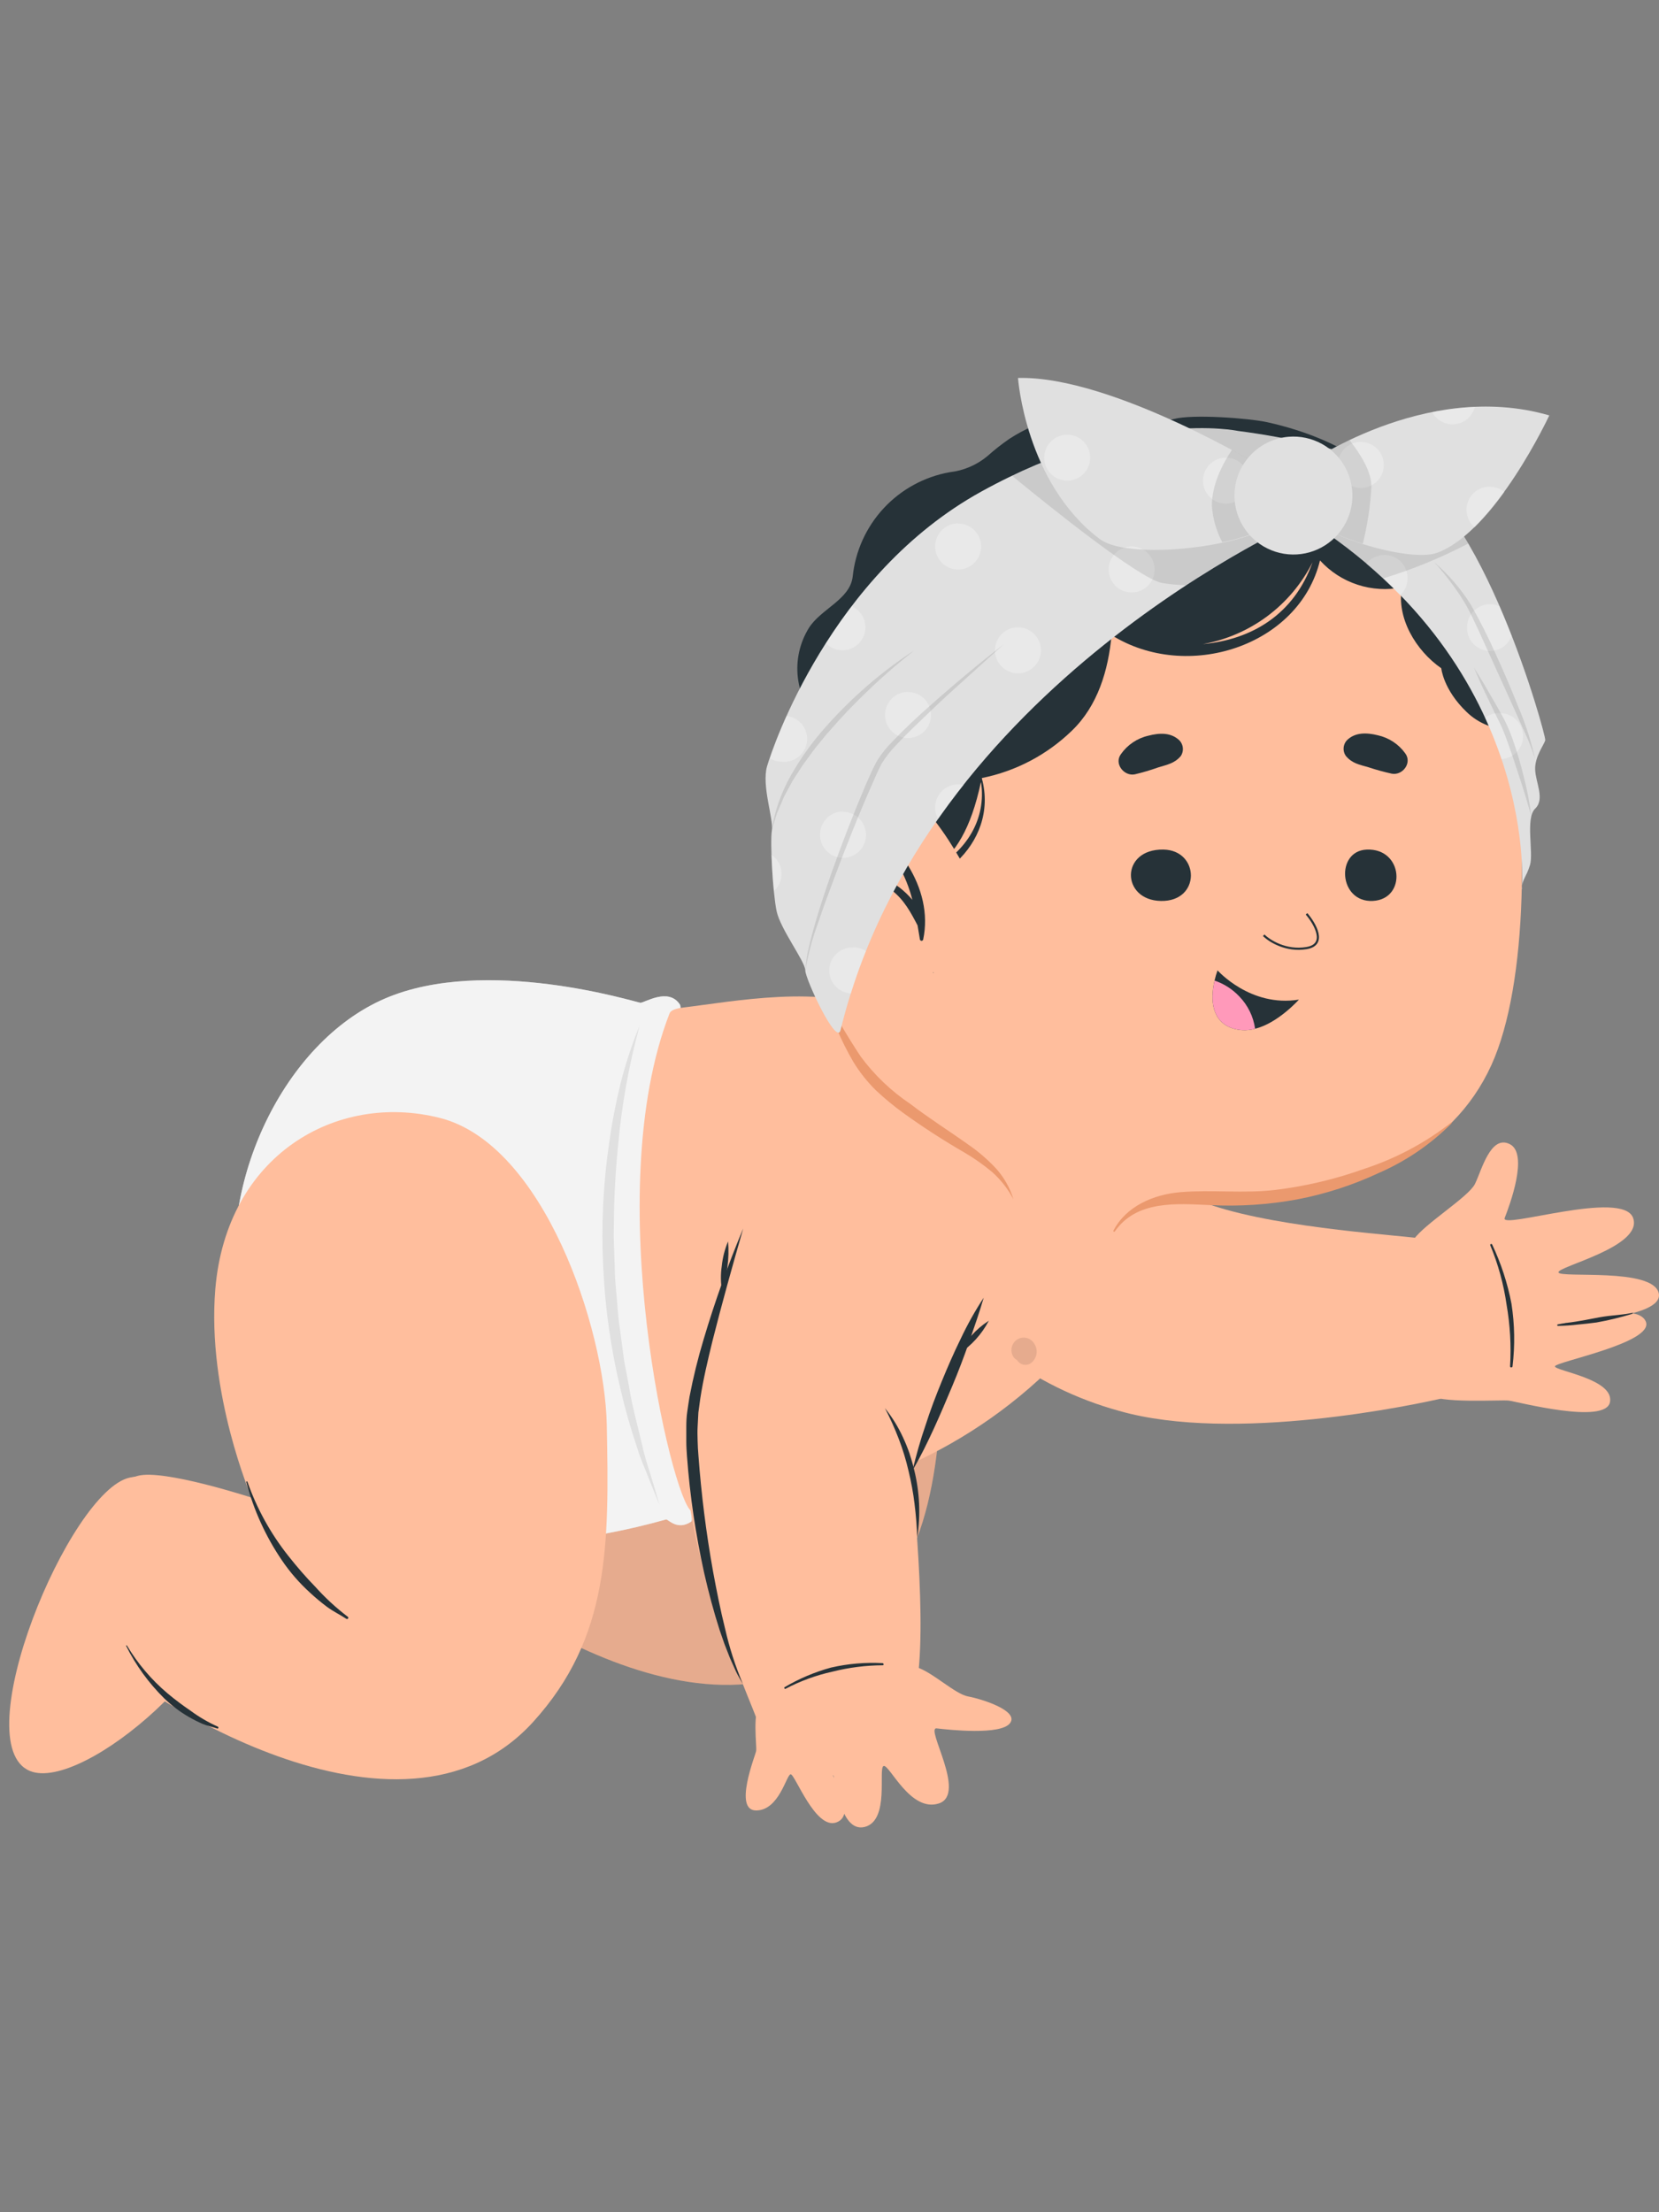 <svg width="180" height="240" viewBox="0 0 180 240" fill="none" xmlns="http://www.w3.org/2000/svg">
<rect x="0" y="0" width="180" height="240" fill="#808080" stroke="none"/>
<g clip-path="url(#clip0_844_8352)">
<path d="M50.439 148.413C43.785 149.435 30.869 176.295 37.81 179.566C43.418 182.214 61.754 168.258 61.206 158.949C60.838 152.781 55.106 147.697 50.439 148.413Z" fill="#FFBE9D"/>
<path d="M102.42 145.654C102.813 135.149 97.293 114.862 86.221 111.386C75.149 107.909 62.881 114.152 60.85 128.538C59.268 139.753 63.486 151.348 63.486 151.348C63.486 151.348 54.14 147.666 51.311 148.277C45.704 149.492 39.878 160.308 45.486 166.813C49.492 171.454 77.156 192.576 92.62 177.367C101.442 168.694 101.941 158.694 102.42 145.654Z" fill="#FFBE9D"/>
<g opacity="0.1">
<path d="M50.439 148.414C43.785 149.436 30.869 176.296 37.81 179.567C43.417 182.215 61.754 168.258 61.205 158.95C60.838 152.782 55.106 147.698 50.439 148.414Z" fill="black"/>
<path d="M102.42 145.654C102.813 135.149 97.293 114.862 86.221 111.386C75.149 107.909 62.881 114.152 60.85 128.538C59.268 139.753 63.486 151.348 63.486 151.348C63.486 151.348 54.14 147.666 51.311 148.277C45.704 149.492 39.878 160.308 45.486 166.813C49.492 171.454 77.156 192.576 92.62 177.367C101.442 168.694 101.941 158.694 102.42 145.654Z" fill="black"/>
</g>
<path d="M63.15 149.592C63.999 152.56 65.343 155.364 67.125 157.885C67.972 159.1 68.882 160.259 69.841 161.386C70.845 162.644 71.965 163.804 73.187 164.851C73.324 164.957 73.187 165.162 73.019 165.062C72.365 164.576 71.648 164.178 71.013 163.654C70.388 163.131 69.792 162.576 69.225 161.991C68.135 160.877 67.179 159.639 66.377 158.302C64.776 155.622 63.641 152.689 63.019 149.629C63.006 149.555 63.094 149.517 63.15 149.592Z" fill="#263238"/>
<path d="M49.076 166.581C50.136 168.612 51.525 170.452 53.188 172.027C53.967 172.756 54.771 173.429 55.605 174.07C56.475 174.793 57.419 175.419 58.422 175.94C58.534 175.989 58.465 176.189 58.353 176.145C57.836 175.927 57.294 175.79 56.783 175.522C56.277 175.267 55.786 174.982 55.313 174.669C54.383 174.056 53.533 173.33 52.783 172.507C51.204 170.768 49.926 168.778 49.001 166.619C48.976 166.588 49.051 166.532 49.076 166.581Z" fill="#263238"/>
<path d="M157.018 151.579C153.517 152.42 133.772 156.594 121.436 153.068C112.005 150.482 103.933 144.361 98.9 135.978C90.8 122.725 98.445 112.738 106.626 117.087C116.339 122.258 125.317 128.707 131.585 130.794C139.249 133.336 152.545 134.034 154.638 134.426C159.043 135.255 161.38 150.52 157.018 151.579Z" fill="#FFBE9D"/>
<path d="M153.386 134.463C154.576 132.762 159.318 129.865 160.028 128.451C160.738 127.037 161.704 123.074 163.804 124.121C165.904 125.167 163.76 130.843 163.256 132.139C162.751 133.435 176.084 128.993 177.193 132.139C178.302 135.286 168.9 137.404 169.094 138.046C169.287 138.688 179.324 137.498 179.972 140.289C180.62 143.08 169.76 143.348 169.779 143.566C169.798 143.784 177.511 141.024 178.558 143.348C179.605 145.672 168.67 147.747 168.707 148.239C168.745 148.731 175.15 149.61 174.682 152.108C174.215 154.607 164.57 152.046 163.685 151.946C162.801 151.847 155.953 152.308 154.888 151.242C153.823 150.177 152.539 135.678 153.386 134.463Z" fill="#FFBE9D"/>
<path d="M161.892 135.006C162.86 137.05 163.565 139.208 163.992 141.429C164.342 143.677 164.382 145.962 164.11 148.221C164.11 148.395 163.823 148.395 163.842 148.221C163.974 145.987 163.846 143.746 163.462 141.542C163.146 139.326 162.551 137.16 161.692 135.093C161.643 134.981 161.836 134.894 161.892 135.006Z" fill="#263238"/>
<path d="M171.007 143.374C171.699 143.262 172.384 143.138 173.069 143.001C173.755 142.864 174.315 142.783 174.995 142.714C175.755 142.627 176.241 142.602 177.001 142.452C177.219 142.402 177.263 142.452 177.057 142.546C175.796 142.934 174.512 143.244 173.213 143.474C172.54 143.561 171.873 143.636 171.2 143.698C170.481 143.786 169.757 143.834 169.032 143.842C168.945 143.842 168.914 143.698 169.032 143.68C169.636 143.543 170.347 143.487 171.007 143.374Z" fill="#263238"/>
<path d="M74.986 165.087C75.671 164.644 71.671 151.124 71.347 137.155C70.954 120.208 74.369 109.915 73.771 108.981C72.525 107.074 69.901 108.819 69.478 108.788C69.054 108.757 52.655 103.598 41.702 108.358C30.749 113.118 23.634 128.401 25.852 140.825C28.07 153.249 37.895 174.47 72.269 164.844C72.475 164.788 73.465 166.096 74.986 165.087Z" fill="#E0E0E0"/>
<g opacity="0.6">
<path d="M74.986 165.087C75.671 164.644 71.671 151.124 71.347 137.155C70.954 120.208 74.369 109.915 73.771 108.981C72.525 107.074 69.901 108.819 69.478 108.788C69.054 108.757 52.655 103.598 41.702 108.358C30.749 113.118 23.634 128.401 25.852 140.825C28.07 153.249 37.895 174.47 72.269 164.844C72.475 164.788 73.465 166.096 74.986 165.087Z" fill="white"/>
</g>
<path d="M69.399 111.268C68.558 113.322 67.862 115.433 67.318 117.586C66.791 119.746 66.375 121.931 66.072 124.134C65.435 128.546 65.226 133.009 65.449 137.461C65.65 141.915 66.276 146.341 67.318 150.676C67.815 152.843 68.422 154.982 69.137 157.087C69.449 158.153 69.916 159.168 70.315 160.202C70.714 161.237 71.144 162.259 71.561 163.274C71.256 162.209 70.938 161.143 70.614 160.09C70.29 159.037 69.929 157.997 69.711 156.907C69.2 154.763 68.608 152.645 68.253 150.47L67.954 148.85C67.854 148.308 67.723 147.779 67.667 147.23L67.231 143.966C67.056 142.882 67.013 141.779 66.907 140.688C66.801 139.598 66.701 138.502 66.695 137.405L66.583 134.115L66.633 130.825C66.701 128.632 66.838 126.464 67.063 124.252C67.456 119.864 68.238 115.518 69.399 111.268V111.268Z" fill="#E0E0E0"/>
<path d="M14.091 160.297C7.505 161.698 -3.853 189.25 3.262 192.135C8.988 194.459 26.52 179.474 25.443 170.216C24.72 164.066 18.707 159.312 14.091 160.297Z" fill="#FFBE9D"/>
<path d="M65.834 154.57C65.616 144.065 58.981 124.121 47.716 121.28C36.451 118.439 24.57 125.374 23.361 139.853C22.426 151.143 27.299 162.476 27.299 162.476C27.299 162.476 17.76 159.361 14.962 160.109C9.423 161.642 4.239 172.776 10.208 178.944C14.47 183.349 43.298 202.857 57.865 186.788C66.171 177.629 66.096 167.617 65.834 154.57Z" fill="#FFBE9D"/>
<path d="M26.844 160.75C27.866 163.662 29.367 166.383 31.286 168.8C32.208 169.965 33.155 171.068 34.202 172.14C35.276 173.337 36.461 174.431 37.741 175.405C37.767 175.426 37.784 175.457 37.789 175.491C37.793 175.525 37.785 175.56 37.766 175.588C37.746 175.616 37.717 175.636 37.683 175.643C37.65 175.651 37.615 175.646 37.585 175.629C36.9 175.18 36.164 174.825 35.498 174.339C34.848 173.852 34.224 173.332 33.629 172.781C32.476 171.732 31.451 170.551 30.576 169.261C28.822 166.675 27.52 163.81 26.725 160.788C26.7 160.719 26.819 160.676 26.844 160.75Z" fill="#263238"/>
<path d="M13.767 178.513C14.94 180.481 16.433 182.239 18.184 183.716C19 184.401 19.848 185.03 20.714 185.622C21.625 186.29 22.605 186.86 23.636 187.323C23.748 187.367 23.692 187.572 23.574 187.529C23.044 187.342 22.502 187.242 21.972 187.018C21.453 186.792 20.948 186.536 20.458 186.251C19.495 185.692 18.603 185.016 17.804 184.239C16.134 182.588 14.745 180.675 13.692 178.575C13.667 178.557 13.736 178.463 13.767 178.513Z" fill="#263238"/>
<path d="M72.645 109.946C65.05 129.491 72.894 162.631 75.006 163.927C75.006 163.927 110.477 166.027 126.52 130.164C127.38 128.239 101.779 112.974 95.442 109.74C89.511 106.719 79.299 108.687 74.196 109.298C73.33 109.398 72.776 109.597 72.645 109.946Z" fill="#FFBE9D"/>
<g opacity="0.1">
<path d="M95.323 135.435C95.476 135.348 95.645 135.292 95.82 135.27C95.995 135.248 96.172 135.262 96.342 135.309C96.512 135.357 96.671 135.438 96.809 135.547C96.947 135.656 97.063 135.792 97.148 135.946C97.363 136.284 97.44 136.691 97.364 137.084C97.287 137.477 97.063 137.825 96.737 138.058C96.498 138.203 96.211 138.248 95.939 138.183C95.667 138.117 95.432 137.947 95.285 137.709C95.153 137.635 95.033 137.54 94.93 137.429C94.817 137.275 94.737 137.099 94.695 136.913C94.653 136.726 94.65 136.533 94.687 136.345C94.724 136.158 94.8 135.98 94.909 135.823C95.019 135.666 95.159 135.534 95.323 135.435V135.435Z" fill="black"/>
<path d="M110.408 145.291C110.561 145.204 110.73 145.148 110.905 145.126C111.08 145.105 111.258 145.118 111.427 145.166C111.597 145.213 111.756 145.294 111.894 145.403C112.033 145.512 112.148 145.648 112.234 145.802C112.449 146.14 112.526 146.549 112.448 146.942C112.371 147.335 112.144 147.684 111.816 147.914C111.698 147.988 111.566 148.038 111.428 148.06C111.291 148.082 111.15 148.077 111.014 148.045C110.879 148.012 110.751 147.953 110.638 147.871C110.525 147.789 110.43 147.685 110.358 147.565C110.228 147.491 110.11 147.396 110.009 147.285C109.895 147.131 109.814 146.955 109.773 146.768C109.731 146.581 109.728 146.388 109.766 146.2C109.804 146.012 109.88 145.834 109.991 145.677C110.101 145.521 110.243 145.389 110.408 145.291V145.291Z" fill="black"/>
<path d="M89.76 157.466C89.847 157.466 89.953 157.553 89.897 157.653C89.78 157.823 89.651 157.983 89.51 158.133C89.436 158.226 89.236 158.507 89.336 158.644C89.436 158.781 89.747 158.644 89.859 158.581C90.374 158.17 90.725 157.589 90.85 156.943C90.858 156.918 90.875 156.897 90.897 156.884C90.92 156.87 90.946 156.865 90.972 156.868C90.998 156.872 91.021 156.885 91.039 156.904C91.056 156.923 91.067 156.948 91.068 156.974C90.993 157.821 90.482 159.747 89.261 159.466C89.044 159.402 88.86 159.259 88.745 159.065C88.629 158.871 88.591 158.64 88.638 158.419C88.7 158.162 88.841 157.931 89.043 157.76C89.245 157.588 89.496 157.485 89.76 157.466Z" fill="black"/>
</g>
<path d="M82.408 187.311C81.286 183.885 72.221 164.881 74.744 152.277C77.43 138.888 81.909 128.277 86.495 124.938C99.049 115.785 109.548 128.053 107.61 137.131C105.199 148.526 100.42 153.068 98.987 159.511C98.825 160.258 100.813 176.663 99.317 183.561C98.389 187.966 83.835 191.573 82.408 187.311Z" fill="#FFBE9D"/>
<path d="M99.436 180.869C101.137 181.373 103.61 183.785 105.043 184.046C106.476 184.308 110.595 185.591 109.591 186.937C108.588 188.283 102.919 187.66 101.629 187.51C100.339 187.361 104.956 194.657 101.859 195.654C98.763 196.651 96.501 191.392 95.872 191.591C95.243 191.791 96.576 197.51 93.816 198.202C91.056 198.894 90.619 192.595 90.401 192.595C90.183 192.595 93.056 196.831 90.763 197.704C88.47 198.576 86.239 192.414 85.778 192.489C85.317 192.563 84.532 196.408 82.04 196.414C79.548 196.42 81.94 190.495 82.04 189.965C82.14 189.436 81.554 185.485 82.601 184.744C83.647 184.003 98.221 180.507 99.436 180.869Z" fill="#FFBE9D"/>
<path d="M99.517 166.812C99.897 164.355 99.783 161.847 99.18 159.435C99.043 158.812 98.85 158.239 98.67 157.647C98.465 157.06 98.23 156.484 97.966 155.921C97.448 154.794 96.793 153.735 96.015 152.769C96.579 153.852 97.081 154.967 97.517 156.108C97.95 157.239 98.304 158.399 98.576 159.579C98.863 160.759 99.082 161.955 99.23 163.161C99.389 164.372 99.485 165.591 99.517 166.812V166.812Z" fill="#263238"/>
<path d="M99.019 159.511C99.873 158.035 100.62 156.514 101.324 154.982C102.028 153.449 102.695 151.866 103.337 150.334C103.979 148.801 104.583 147.218 105.144 145.605C105.704 143.991 106.253 142.421 106.732 140.782C105.799 142.205 104.967 143.692 104.24 145.231C103.493 146.751 102.82 148.302 102.178 149.866C101.536 151.43 100.932 153.013 100.421 154.62C99.869 156.225 99.401 157.858 99.019 159.511V159.511Z" fill="#263238"/>
<path d="M107.267 143.297C106.574 143.743 105.945 144.281 105.398 144.898C104.832 145.501 104.354 146.181 103.978 146.917C105.37 146.013 106.508 144.767 107.28 143.297H107.267Z" fill="#263238"/>
<path d="M80.639 133.275C78.992 137.201 77.558 141.213 76.346 145.294C75.727 147.342 75.215 149.422 74.813 151.524C74.72 152.06 74.651 152.596 74.57 153.132C74.489 153.667 74.464 154.234 74.464 154.776C74.464 155.319 74.464 155.867 74.464 156.403C74.464 156.938 74.502 157.474 74.539 158.01C74.855 162.272 75.48 166.505 76.408 170.677C76.882 172.758 77.43 174.82 78.084 176.858L78.608 178.365L79.193 179.861C79.405 180.353 79.629 180.833 79.847 181.319C80.066 181.805 80.365 182.253 80.614 182.72C79.788 180.772 79.137 178.753 78.67 176.689C78.159 174.633 77.748 172.565 77.361 170.459C76.617 166.304 76.089 162.114 75.779 157.904C75.735 157.381 75.704 156.857 75.692 156.334C75.679 155.811 75.66 155.294 75.692 154.776C75.723 154.259 75.748 153.755 75.773 153.244L75.984 151.699C76.302 149.63 76.794 147.574 77.293 145.518C78.321 141.443 79.461 137.356 80.639 133.275Z" fill="#263238"/>
<path d="M78.994 134.675C78.635 135.534 78.404 136.441 78.308 137.367C78.173 138.29 78.189 139.228 78.358 140.146C78.631 139.264 78.821 138.359 78.925 137.442C79.048 136.525 79.071 135.597 78.994 134.675Z" fill="#263238"/>
<path d="M85.125 183.042C86.704 182.109 88.401 181.393 90.171 180.911C91.999 180.492 93.876 180.33 95.748 180.431C95.891 180.431 95.922 180.668 95.779 180.662C93.938 180.672 92.106 180.905 90.321 181.354C88.542 181.746 86.824 182.375 85.212 183.223C85.125 183.248 85.037 183.092 85.125 183.042Z" fill="#263238"/>
<path d="M88.377 105.187C93.088 118.832 105.038 125.125 112.022 127.305C122.839 130.701 153.144 134.608 161.817 115.542C163.829 111.125 164.851 104.527 165.082 97.405C165.53 83.766 163.075 68.203 159.119 62.296C150.72 49.766 127.655 41.959 107.624 50.109C91.499 56.676 83.655 91.53 88.377 105.187Z" fill="#FFBE9D"/>
<path d="M123.123 84.008C123.986 83.803 124.836 83.552 125.671 83.254C126.643 82.955 127.453 82.818 128.126 82.008C128.29 81.755 128.365 81.454 128.34 81.153C128.315 80.852 128.192 80.568 127.989 80.345C127.067 79.435 125.784 79.504 124.594 79.815C123.386 80.091 122.324 80.806 121.615 81.821C120.855 82.849 121.952 84.239 123.123 84.008Z" fill="#263238"/>
<path d="M151.007 83.935C150.144 83.744 149.291 83.509 148.453 83.231C147.481 82.95 146.683 82.819 146.004 81.984C145.838 81.735 145.759 81.439 145.78 81.14C145.8 80.841 145.918 80.558 146.116 80.333C147.019 79.418 148.297 79.474 149.481 79.766C150.679 80.028 151.74 80.722 152.459 81.717C153.244 82.757 152.191 84.153 151.007 83.935Z" fill="#263238"/>
<path d="M132.103 105.274C131.97 105.636 131.861 106.006 131.779 106.383C131.431 107.879 131.206 110.508 133.468 111.467C134.332 111.81 135.284 111.859 136.178 111.604C138.633 111.019 140.932 108.446 140.932 108.446C135.667 109.305 132.103 105.274 132.103 105.274Z" fill="#263238"/>
<path d="M131.779 106.383C131.43 107.878 131.206 110.507 133.467 111.467C134.331 111.81 135.284 111.858 136.178 111.604C135.99 110.285 135.391 109.059 134.464 108.102C133.724 107.317 132.802 106.726 131.779 106.383V106.383Z" fill="#FF99BA"/>
<path d="M126.23 92.168C121.532 92.088 121.615 97.671 125.968 97.743C130.321 97.815 130.174 92.233 126.23 92.168Z" fill="#263238"/>
<path d="M148.263 92.172C152.284 91.979 152.654 97.559 148.946 97.74C145.239 97.921 144.9 92.333 148.263 92.172Z" fill="#263238"/>
<path d="M128.085 129.336C131.518 129.055 134.938 129.498 138.365 129.093C141.683 128.689 144.946 127.913 148.091 126.781C151.47 125.67 154.631 123.984 157.437 121.797C157.617 121.647 157.58 121.759 157.437 121.928C155.186 124.171 152.536 125.973 149.624 127.242C146.805 128.563 143.833 129.528 140.776 130.115C137.64 130.695 134.447 130.904 131.262 130.738C127.636 130.576 123.318 130.202 120.957 133.597C120.895 133.685 120.751 133.597 120.807 133.51C122.191 130.837 125.187 129.579 128.085 129.336Z" fill="#EB996E"/>
<path d="M109.96 130.12C109.579 128.864 108.924 127.709 108.041 126.737C107.145 125.782 106.149 124.925 105.069 124.182C102.957 122.675 100.808 121.329 98.789 119.777C96.706 118.383 94.878 116.64 93.387 114.625C91.977 112.497 90.684 110.294 89.512 108.027C90.238 110.521 91.263 112.918 92.565 115.167C93.254 116.302 94.081 117.348 95.026 118.282C95.979 119.176 96.988 120.009 98.048 120.774C100.138 122.281 102.303 123.683 104.534 124.974C105.633 125.61 106.675 126.34 107.649 127.154C108.593 127.994 109.377 128.999 109.96 130.12V130.12Z" fill="#EB996E"/>
<path d="M141.758 99.139C142.688 100.224 143.989 102.485 141.758 102.857C139.527 103.229 137.73 102.082 137.111 101.463" stroke="#263238" stroke-width="0.233"/>
<path d="M163.668 79.148C161.965 79.105 160.341 78.422 159.12 77.235C156.584 74.799 156.378 72.5 156.378 72.5C153.606 70.575 151.5 67.017 152.11 63.721C150.502 64.044 148.838 63.944 147.28 63.432C145.722 62.92 144.323 62.013 143.219 60.799C140.951 70.145 128.758 74.008 120.602 68.899C120.26 72.706 119.107 76.569 116.303 79.266C113.609 81.883 110.217 83.668 106.534 84.407C106.537 84.425 106.537 84.444 106.534 84.463C108.447 91.566 101.225 97.603 94.509 96.232C93.876 96.166 93.251 96.043 92.64 95.865C89.387 94.88 86.21 93.273 84.895 89.989C84.088 87.899 84.059 85.589 84.812 83.479C85.566 81.369 87.052 79.6 89.001 78.494C87.653 77.163 86.795 75.415 86.569 73.534C86.343 71.653 86.761 69.751 87.755 68.139C89.064 66.052 92.204 65.061 92.515 62.575C92.798 59.796 93.98 57.185 95.879 55.138C97.779 53.091 100.295 51.719 103.045 51.229C104.548 51.058 105.969 50.452 107.132 49.485C107.883 48.812 108.676 48.187 109.506 47.615C112.776 45.487 116.655 44.491 120.546 44.781C122.827 44.955 125.095 46.095 127.356 45.46C129.319 44.911 135.5 45.36 137.512 45.809C146.285 47.759 149.892 51.777 149.892 51.777C149.892 51.777 154.49 52.743 158.353 58.239C162.048 63.485 162.092 66.338 162.092 66.338C162.59 67.766 163.179 69.16 163.855 70.513C166.129 74.02 163.911 79.154 163.668 79.148ZM106.434 84.818C105.313 90.083 103.618 92.5 101.512 94.164C104.796 92.276 107.063 88.911 106.434 84.818ZM142.409 60.999C141.253 63.302 139.575 65.304 137.509 66.845C135.443 68.386 133.046 69.424 130.509 69.877C135.799 69.391 140.397 66.681 142.409 60.999Z" fill="#263238"/>
<path d="M105.618 95.984C105.618 95.984 100.384 84.345 93.842 83.56C86.926 82.725 84.496 95.211 88.858 100.819C93.942 107.392 102.677 105.803 102.677 105.803L105.618 95.984Z" fill="#FFBE9D"/>
<path d="M95.355 91.111C94.435 90.128 93.399 89.26 92.271 88.525C92.14 88.445 92.271 88.22 92.408 88.289C97.206 90.706 101.343 96.314 100.165 101.921C100.157 101.963 100.135 102 100.103 102.027C100.071 102.054 100.03 102.068 99.988 102.068C99.945 102.068 99.905 102.054 99.872 102.027C99.84 102 99.818 101.963 99.81 101.921C99.723 101.404 99.642 100.899 99.555 100.395C98.794 98.949 98.109 97.641 96.757 96.582C95.463 95.561 93.913 94.914 92.277 94.712C92.084 94.712 92.134 94.42 92.321 94.42C93.596 94.449 94.85 94.75 96 95.302C97.149 95.854 98.168 96.645 98.988 97.622C98.663 96.312 98.158 95.054 97.486 93.884C96.878 92.864 96.164 91.912 95.355 91.043" fill="#263238"/>
<path d="M101.259 105.473C101.266 105.476 101.272 105.481 101.276 105.488C101.28 105.494 101.283 105.502 101.283 105.509C101.283 105.517 101.28 105.525 101.276 105.531C101.272 105.537 101.266 105.542 101.259 105.546C101.252 105.542 101.246 105.537 101.242 105.531C101.238 105.525 101.235 105.517 101.235 105.509C101.235 105.502 101.238 105.494 101.242 105.488C101.246 105.481 101.252 105.476 101.259 105.473Z" fill="#263238"/>
<path d="M91.198 111.76C90.775 113.511 87.373 106.221 87.373 105.274C87.373 104.327 84.662 100.794 84.257 98.832C83.853 96.869 83.541 91.355 83.747 90.109C83.952 88.863 82.606 85.224 83.23 83.112C83.853 81 90.139 62.346 106.469 53.33C122.8 44.314 134.301 46.751 134.301 46.751C140.219 47.516 146.035 48.924 151.647 50.95C160.719 54.265 167.765 79.81 167.659 80.296C167.554 80.782 166.507 82.071 166.563 83.498C166.619 84.925 167.647 86.688 166.563 87.729C165.479 88.769 166.413 92.52 166.002 93.853C165.591 95.187 165.136 95.424 165.111 96.402C165.086 97.38 167.547 72.638 141.597 56.265C141.597 56.265 100.37 74.171 91.198 111.76Z" fill="#E0E0E0"/>
<path d="M165.137 96.152C165.127 96.243 165.127 96.334 165.137 96.424C165.112 96.506 165.125 96.411 165.137 96.152Z" fill="#E0E0E0"/>
<path d="M165.137 96.152C165.127 96.243 165.127 96.334 165.137 96.424C165.112 96.506 165.125 96.411 165.137 96.152Z" fill="#E0E0E0"/>
<path opacity="0.3" d="M159.174 68.058C159.156 68.651 159.35 69.23 159.721 69.693C160.092 70.155 160.616 70.47 161.198 70.581C161.781 70.692 162.384 70.592 162.899 70.299C163.414 70.005 163.808 69.538 164.009 68.98C163.604 67.927 163.162 66.856 162.695 65.772C162.313 65.599 161.893 65.525 161.475 65.557C161.058 65.589 160.654 65.726 160.304 65.955C159.953 66.184 159.665 66.498 159.468 66.868C159.27 67.238 159.169 67.651 159.174 68.07V68.058ZM150.227 60.208C150.888 60.208 151.522 60.47 151.989 60.938C152.457 61.405 152.719 62.039 152.719 62.7C152.723 63.051 152.652 63.4 152.511 63.722C152.371 64.044 152.163 64.333 151.903 64.569C150.782 63.416 149.567 62.276 148.252 61.161C148.487 60.862 148.787 60.62 149.129 60.455C149.472 60.29 149.847 60.205 150.227 60.208V60.208ZM162.601 77.373C163.262 77.331 163.912 77.554 164.409 77.993C164.906 78.431 165.208 79.048 165.249 79.709C165.29 80.37 165.067 81.02 164.629 81.517C164.191 82.014 163.574 82.316 162.913 82.357C162.396 80.825 161.799 79.322 161.124 77.853C161.552 77.537 162.07 77.368 162.601 77.373V77.373ZM117.997 48.432C118.21 48.812 118.319 49.242 118.314 49.678C118.371 50.339 118.162 50.995 117.734 51.502C117.307 52.009 116.695 52.326 116.034 52.382C115.373 52.438 114.717 52.23 114.21 51.802C113.703 51.374 113.386 50.763 113.33 50.102C114.962 49.416 116.52 48.88 117.997 48.432V48.432ZM110.445 68.058C110.938 68.058 111.42 68.204 111.83 68.478C112.24 68.752 112.559 69.141 112.748 69.597C112.936 70.052 112.986 70.553 112.89 71.037C112.793 71.52 112.556 71.964 112.207 72.313C111.859 72.661 111.415 72.898 110.931 72.995C110.448 73.091 109.947 73.041 109.491 72.853C109.036 72.664 108.647 72.345 108.373 71.935C108.099 71.525 107.953 71.043 107.953 70.55C107.953 69.889 108.216 69.255 108.683 68.788C109.15 68.321 109.784 68.058 110.445 68.058ZM145.548 49.036C147 49.435 148.539 49.896 150.109 50.432C150.109 51.093 149.846 51.727 149.379 52.194C148.911 52.661 148.278 52.924 147.617 52.924C146.956 52.924 146.322 52.661 145.854 52.194C145.387 51.727 145.124 51.093 145.124 50.432C145.125 49.934 145.275 49.448 145.554 49.036H145.548ZM133.006 49.659C133.499 49.659 133.981 49.806 134.391 50.079C134.8 50.353 135.12 50.742 135.309 51.198C135.497 51.653 135.546 52.154 135.45 52.638C135.354 53.121 135.117 53.565 134.768 53.914C134.42 54.262 133.976 54.5 133.492 54.596C133.009 54.692 132.508 54.643 132.052 54.454C131.597 54.265 131.208 53.946 130.934 53.536C130.66 53.126 130.514 52.644 130.514 52.151C130.513 51.823 130.577 51.498 130.702 51.194C130.828 50.891 131.012 50.615 131.244 50.383C131.476 50.151 131.752 49.967 132.055 49.842C132.359 49.716 132.684 49.652 133.012 49.653L133.006 49.659ZM122.782 59.292C123.275 59.292 123.756 59.438 124.166 59.712C124.576 59.986 124.896 60.375 125.084 60.83C125.273 61.286 125.322 61.787 125.226 62.27C125.13 62.754 124.892 63.198 124.544 63.546C124.195 63.895 123.751 64.132 123.268 64.228C122.784 64.324 122.283 64.275 121.828 64.086C121.373 63.898 120.983 63.578 120.709 63.169C120.436 62.759 120.289 62.277 120.289 61.784C120.289 61.456 120.353 61.13 120.478 60.827C120.603 60.523 120.787 60.248 121.019 60.015C121.252 59.783 121.527 59.599 121.831 59.474C122.134 59.349 122.46 59.285 122.788 59.285L122.782 59.292ZM103.959 56.8C104.452 56.8 104.934 56.946 105.344 57.219C105.754 57.493 106.073 57.883 106.262 58.338C106.45 58.793 106.5 59.294 106.404 59.778C106.307 60.261 106.07 60.705 105.721 61.054C105.373 61.403 104.929 61.64 104.445 61.736C103.962 61.832 103.461 61.783 103.005 61.594C102.55 61.406 102.161 61.086 101.887 60.676C101.613 60.267 101.467 59.785 101.467 59.292C101.465 58.962 101.527 58.636 101.652 58.331C101.776 58.026 101.96 57.749 102.193 57.515C102.425 57.282 102.701 57.096 103.005 56.971C103.31 56.844 103.636 56.78 103.965 56.781L103.959 56.8ZM98.52 75.08C99.013 75.08 99.495 75.226 99.905 75.5C100.314 75.774 100.634 76.163 100.822 76.618C101.011 77.074 101.06 77.575 100.964 78.058C100.868 78.542 100.631 78.986 100.282 79.334C99.934 79.683 99.49 79.92 99.006 80.016C98.523 80.113 98.022 80.063 97.566 79.875C97.111 79.686 96.722 79.367 96.448 78.957C96.174 78.547 96.028 78.065 96.028 77.572C96.025 77.243 96.088 76.916 96.213 76.611C96.337 76.306 96.521 76.029 96.753 75.796C96.986 75.562 97.262 75.377 97.566 75.251C97.871 75.125 98.197 75.06 98.526 75.061L98.52 75.08ZM92.62 102.781C93.095 102.779 93.56 102.915 93.959 103.173C93.336 104.669 92.807 106.208 92.321 107.778C91.66 107.738 91.041 107.437 90.602 106.942C90.163 106.447 89.938 105.797 89.978 105.136C90.018 104.475 90.318 103.857 90.814 103.418C91.309 102.978 91.959 102.754 92.62 102.793V102.781ZM103.965 85.099C104.161 85.099 104.355 85.122 104.545 85.167C103.598 86.359 102.682 87.587 101.797 88.849C101.575 88.472 101.458 88.041 101.461 87.603C101.459 87.274 101.523 86.948 101.648 86.643C101.773 86.338 101.958 86.061 102.191 85.829C102.424 85.596 102.7 85.411 103.005 85.286C103.31 85.161 103.636 85.097 103.965 85.099ZM92.433 65.784C92.766 65.935 93.062 66.157 93.3 66.436C93.538 66.714 93.711 67.041 93.808 67.394C93.905 67.747 93.923 68.117 93.861 68.477C93.799 68.838 93.659 69.18 93.449 69.481C93.24 69.781 92.967 70.031 92.65 70.214C92.333 70.397 91.979 70.507 91.615 70.538C91.25 70.569 90.883 70.519 90.54 70.392C90.197 70.265 89.886 70.064 89.629 69.803C90.47 68.444 91.405 67.092 92.433 65.74V65.784ZM91.467 88.083C91.96 88.083 92.442 88.229 92.852 88.503C93.261 88.777 93.581 89.166 93.769 89.621C93.958 90.077 94.007 90.578 93.911 91.061C93.815 91.545 93.578 91.989 93.229 92.338C92.881 92.686 92.437 92.923 91.953 93.02C91.47 93.116 90.969 93.066 90.513 92.878C90.058 92.689 89.669 92.37 89.395 91.96C89.121 91.55 88.975 91.068 88.975 90.575C88.969 90.244 89.029 89.915 89.152 89.608C89.275 89.301 89.457 89.021 89.689 88.785C89.921 88.549 90.198 88.361 90.503 88.233C90.808 88.105 91.136 88.039 91.467 88.039V88.083ZM84.8 94.8C84.801 95.153 84.726 95.502 84.581 95.825C84.436 96.147 84.224 96.435 83.959 96.669C83.841 95.423 83.747 93.971 83.704 92.737C84.035 92.961 84.308 93.261 84.499 93.613C84.689 93.964 84.793 94.356 84.8 94.756V94.8ZM85.361 77.678C85.686 77.715 86.001 77.815 86.287 77.974C86.574 78.132 86.826 78.346 87.03 78.602C87.234 78.858 87.386 79.151 87.476 79.466C87.567 79.781 87.594 80.11 87.557 80.435C87.52 80.76 87.42 81.075 87.261 81.362C87.103 81.648 86.89 81.9 86.634 82.104C86.378 82.308 86.084 82.46 85.769 82.55C85.455 82.641 85.126 82.668 84.8 82.631C84.36 82.629 83.93 82.506 83.554 82.276C83.859 81.242 84.458 79.628 85.361 77.622V77.678Z" fill="white"/>
<path opacity="0.1" d="M87.392 105.272C87.68 103.518 88.139 101.796 88.763 100.132C89.324 98.443 89.941 96.78 90.57 95.116C91.816 91.795 93.124 88.481 94.557 85.235C94.913 84.425 95.261 83.596 95.666 82.83C96.123 82.095 96.66 81.414 97.268 80.799C98.464 79.502 99.76 78.306 101.05 77.06C102.339 75.814 103.654 74.636 104.975 73.446L108.938 69.87C106.125 72.059 103.388 74.344 100.726 76.724C99.386 77.901 98.09 79.129 96.85 80.425C96.2 81.068 95.627 81.786 95.143 82.562C94.707 83.365 94.352 84.182 93.99 84.998C92.595 88.279 91.305 91.602 90.121 94.967C89.542 96.655 88.975 98.344 88.476 100.051C88.227 100.911 87.99 101.77 87.791 102.643C87.569 103.503 87.435 104.384 87.392 105.272V105.272Z" fill="#050400"/>
<path opacity="0.1" d="M99.186 70.564C95.616 72.897 92.376 75.701 89.554 78.9C88.126 80.5 86.873 82.248 85.816 84.115C84.754 85.974 84.043 88.012 83.716 90.127C83.878 89.617 84.034 89.112 84.177 88.607C84.246 88.352 84.34 88.103 84.457 87.866L84.769 87.143C84.875 86.9 84.962 86.657 85.074 86.42L85.448 85.722C85.71 85.267 85.922 84.788 86.227 84.352L87.081 83.031L88.015 81.754C88.314 81.324 88.638 80.925 88.987 80.507C89.336 80.09 89.641 79.685 90.003 79.299C91.376 77.708 92.832 76.19 94.364 74.75C95.124 74.015 95.909 73.311 96.713 72.613C97.517 71.915 98.364 71.236 99.186 70.564Z" fill="#050400"/>
<path opacity="0.1" d="M166.564 82.358C166.12 80.381 165.495 78.45 164.695 76.588C163.96 74.719 163.15 72.85 162.315 71.024C161.496 69.17 160.583 67.359 159.58 65.598C158.497 63.877 157.164 62.327 155.624 60.999C156.303 61.741 156.94 62.521 157.53 63.336C158.132 64.129 158.68 64.961 159.169 65.828C159.642 66.701 160.06 67.61 160.483 68.526L161.73 71.267L164.222 76.763C164.645 77.679 165.044 78.632 165.468 79.529C165.893 80.448 166.259 81.393 166.564 82.358V82.358Z" fill="#050400"/>
<path opacity="0.1" d="M166.153 88.57C165.973 87.125 165.698 85.693 165.331 84.283C164.989 82.867 164.573 81.469 164.085 80.096C163.833 79.403 163.542 78.725 163.213 78.065C162.857 77.442 162.521 76.788 162.147 76.159L161.063 74.29C160.677 73.666 160.315 73.043 159.917 72.42C160.191 73.093 160.502 73.754 160.789 74.42L161.723 76.383C162.029 77.043 162.346 77.685 162.683 78.333C162.99 78.979 163.262 79.64 163.499 80.314C164.004 81.666 164.44 83.043 164.895 84.42C165.119 85.106 165.337 85.797 165.549 86.495C165.748 87.174 165.948 87.872 166.153 88.57Z" fill="#050400"/>
<path opacity="0.1" d="M109.822 51.629C113.978 55.043 123.529 62.719 126.077 63.249C126.949 63.393 127.83 63.472 128.713 63.485C132.817 60.753 137.125 58.339 141.598 56.264C144.622 58.155 147.461 60.326 150.077 62.75C153.266 61.776 156.357 60.508 159.311 58.962C157.056 55.111 154.457 51.99 151.666 50.968C146.054 48.942 140.238 47.534 134.32 46.769C134.32 46.769 124.358 44.669 109.822 51.629Z" fill="#050400"/>
<path d="M141.429 50.575C141.429 50.575 154.576 41.136 168.096 45.068C168.096 45.068 162.233 57.653 155.934 59.971C152.819 61.124 142.327 57.778 141.847 55.61C141.538 53.95 141.398 52.263 141.429 50.575V50.575Z" fill="#E0E0E0"/>
<path opacity="0.3" d="M155.393 44.708C155.629 45.154 155.995 45.519 156.442 45.752C156.89 45.986 157.398 46.078 157.9 46.017C158.401 45.955 158.872 45.743 159.25 45.408C159.628 45.073 159.895 44.631 160.016 44.141C158.462 44.206 156.916 44.395 155.393 44.708V44.708ZM161.623 52.807C162.206 52.806 162.77 53.009 163.218 53.38C162.252 54.746 161.173 56.028 159.991 57.212C159.72 56.981 159.503 56.695 159.352 56.372C159.202 56.05 159.122 55.699 159.119 55.343C159.112 55.013 159.171 54.685 159.292 54.378C159.413 54.072 159.594 53.792 159.824 53.555C160.054 53.319 160.329 53.13 160.632 53.001C160.936 52.871 161.262 52.803 161.592 52.801L161.623 52.807ZM147.648 47.954C148.141 47.954 148.623 48.1 149.033 48.374C149.443 48.648 149.762 49.037 149.951 49.492C150.139 49.948 150.189 50.449 150.092 50.932C149.996 51.416 149.759 51.86 149.41 52.208C149.062 52.557 148.618 52.794 148.134 52.89C147.651 52.986 147.15 52.937 146.694 52.748C146.239 52.56 145.85 52.24 145.576 51.831C145.302 51.421 145.156 50.939 145.156 50.446C145.154 49.789 145.412 49.158 145.873 48.691C146.333 48.223 146.96 47.956 147.617 47.947L147.648 47.954Z" fill="white"/>
<path opacity="0.1" d="M141.425 50.581C141.406 52.252 141.547 53.922 141.849 55.566C141.862 55.668 141.903 55.765 141.967 55.846C142.019 55.962 142.09 56.067 142.179 56.158C142.247 56.214 142.303 56.288 142.397 56.363C143.363 57.291 145.512 58.264 147.861 58.992C148.363 56.983 148.676 54.93 148.796 52.862C148.839 51.248 147.68 49.348 146.409 47.734C144.67 48.539 143.002 49.492 141.425 50.581Z" fill="#050400"/>
<path d="M137.542 51.012C137.542 51.012 120.72 40.725 110.452 41.006C110.452 41.006 111.249 52.345 119.28 58.451C122.875 61.174 137.741 58.788 137.972 56.407C138.08 54.598 137.936 52.782 137.542 51.012V51.012Z" fill="#E0E0E0"/>
<path opacity="0.3" d="M113.3 49.654C113.3 50.147 113.446 50.629 113.72 51.039C113.994 51.449 114.383 51.768 114.838 51.957C115.294 52.145 115.795 52.195 116.278 52.098C116.762 52.002 117.206 51.765 117.554 51.416C117.903 51.068 118.14 50.624 118.236 50.14C118.332 49.657 118.283 49.156 118.094 48.7C117.906 48.245 117.586 47.856 117.177 47.582C116.767 47.308 116.285 47.162 115.792 47.162C115.131 47.162 114.497 47.424 114.03 47.892C113.562 48.359 113.3 48.993 113.3 49.654ZM133.013 49.654C133.506 49.654 133.988 49.8 134.398 50.074C134.808 50.348 135.127 50.737 135.316 51.193C135.504 51.648 135.554 52.149 135.457 52.633C135.361 53.116 135.124 53.56 134.775 53.909C134.427 54.257 133.983 54.495 133.499 54.591C133.016 54.687 132.515 54.637 132.059 54.449C131.604 54.26 131.215 53.941 130.941 53.531C130.667 53.121 130.521 52.639 130.521 52.146C130.521 51.485 130.784 50.851 131.251 50.384C131.718 49.917 132.352 49.654 133.013 49.654V49.654ZM122.789 59.286C123.215 59.284 123.634 59.394 124.004 59.604C123.346 59.575 122.691 59.506 122.041 59.399C122.283 59.324 122.535 59.286 122.789 59.286V59.286Z" fill="white"/>
<path opacity="0.1" d="M133.661 48.807C132.633 50.339 131.455 52.651 131.492 54.888C131.585 56.265 131.969 57.608 132.62 58.825C135.605 58.202 137.879 57.293 137.991 56.333C138.086 54.535 137.935 52.732 137.542 50.975C137.542 50.975 136.047 50.084 133.661 48.807Z" fill="#050400"/>
<path d="M133.96 54.294C134.065 55.555 134.542 56.757 135.33 57.747C136.118 58.737 137.182 59.471 138.387 59.856C139.592 60.242 140.884 60.261 142.101 59.913C143.317 59.564 144.402 58.862 145.22 57.897C146.038 56.931 146.551 55.745 146.694 54.487C146.838 53.23 146.605 51.959 146.026 50.834C145.447 49.709 144.548 48.781 143.441 48.167C142.335 47.553 141.071 47.281 139.811 47.385C138.119 47.526 136.552 48.333 135.455 49.629C134.358 50.924 133.82 52.602 133.96 54.294V54.294Z" fill="#E0E0E0"/>
</g>
<defs>
<clipPath id="clip0_844_8352">
<rect width="180" height="240" fill="white"/>
</clipPath>
</defs>
</svg>
